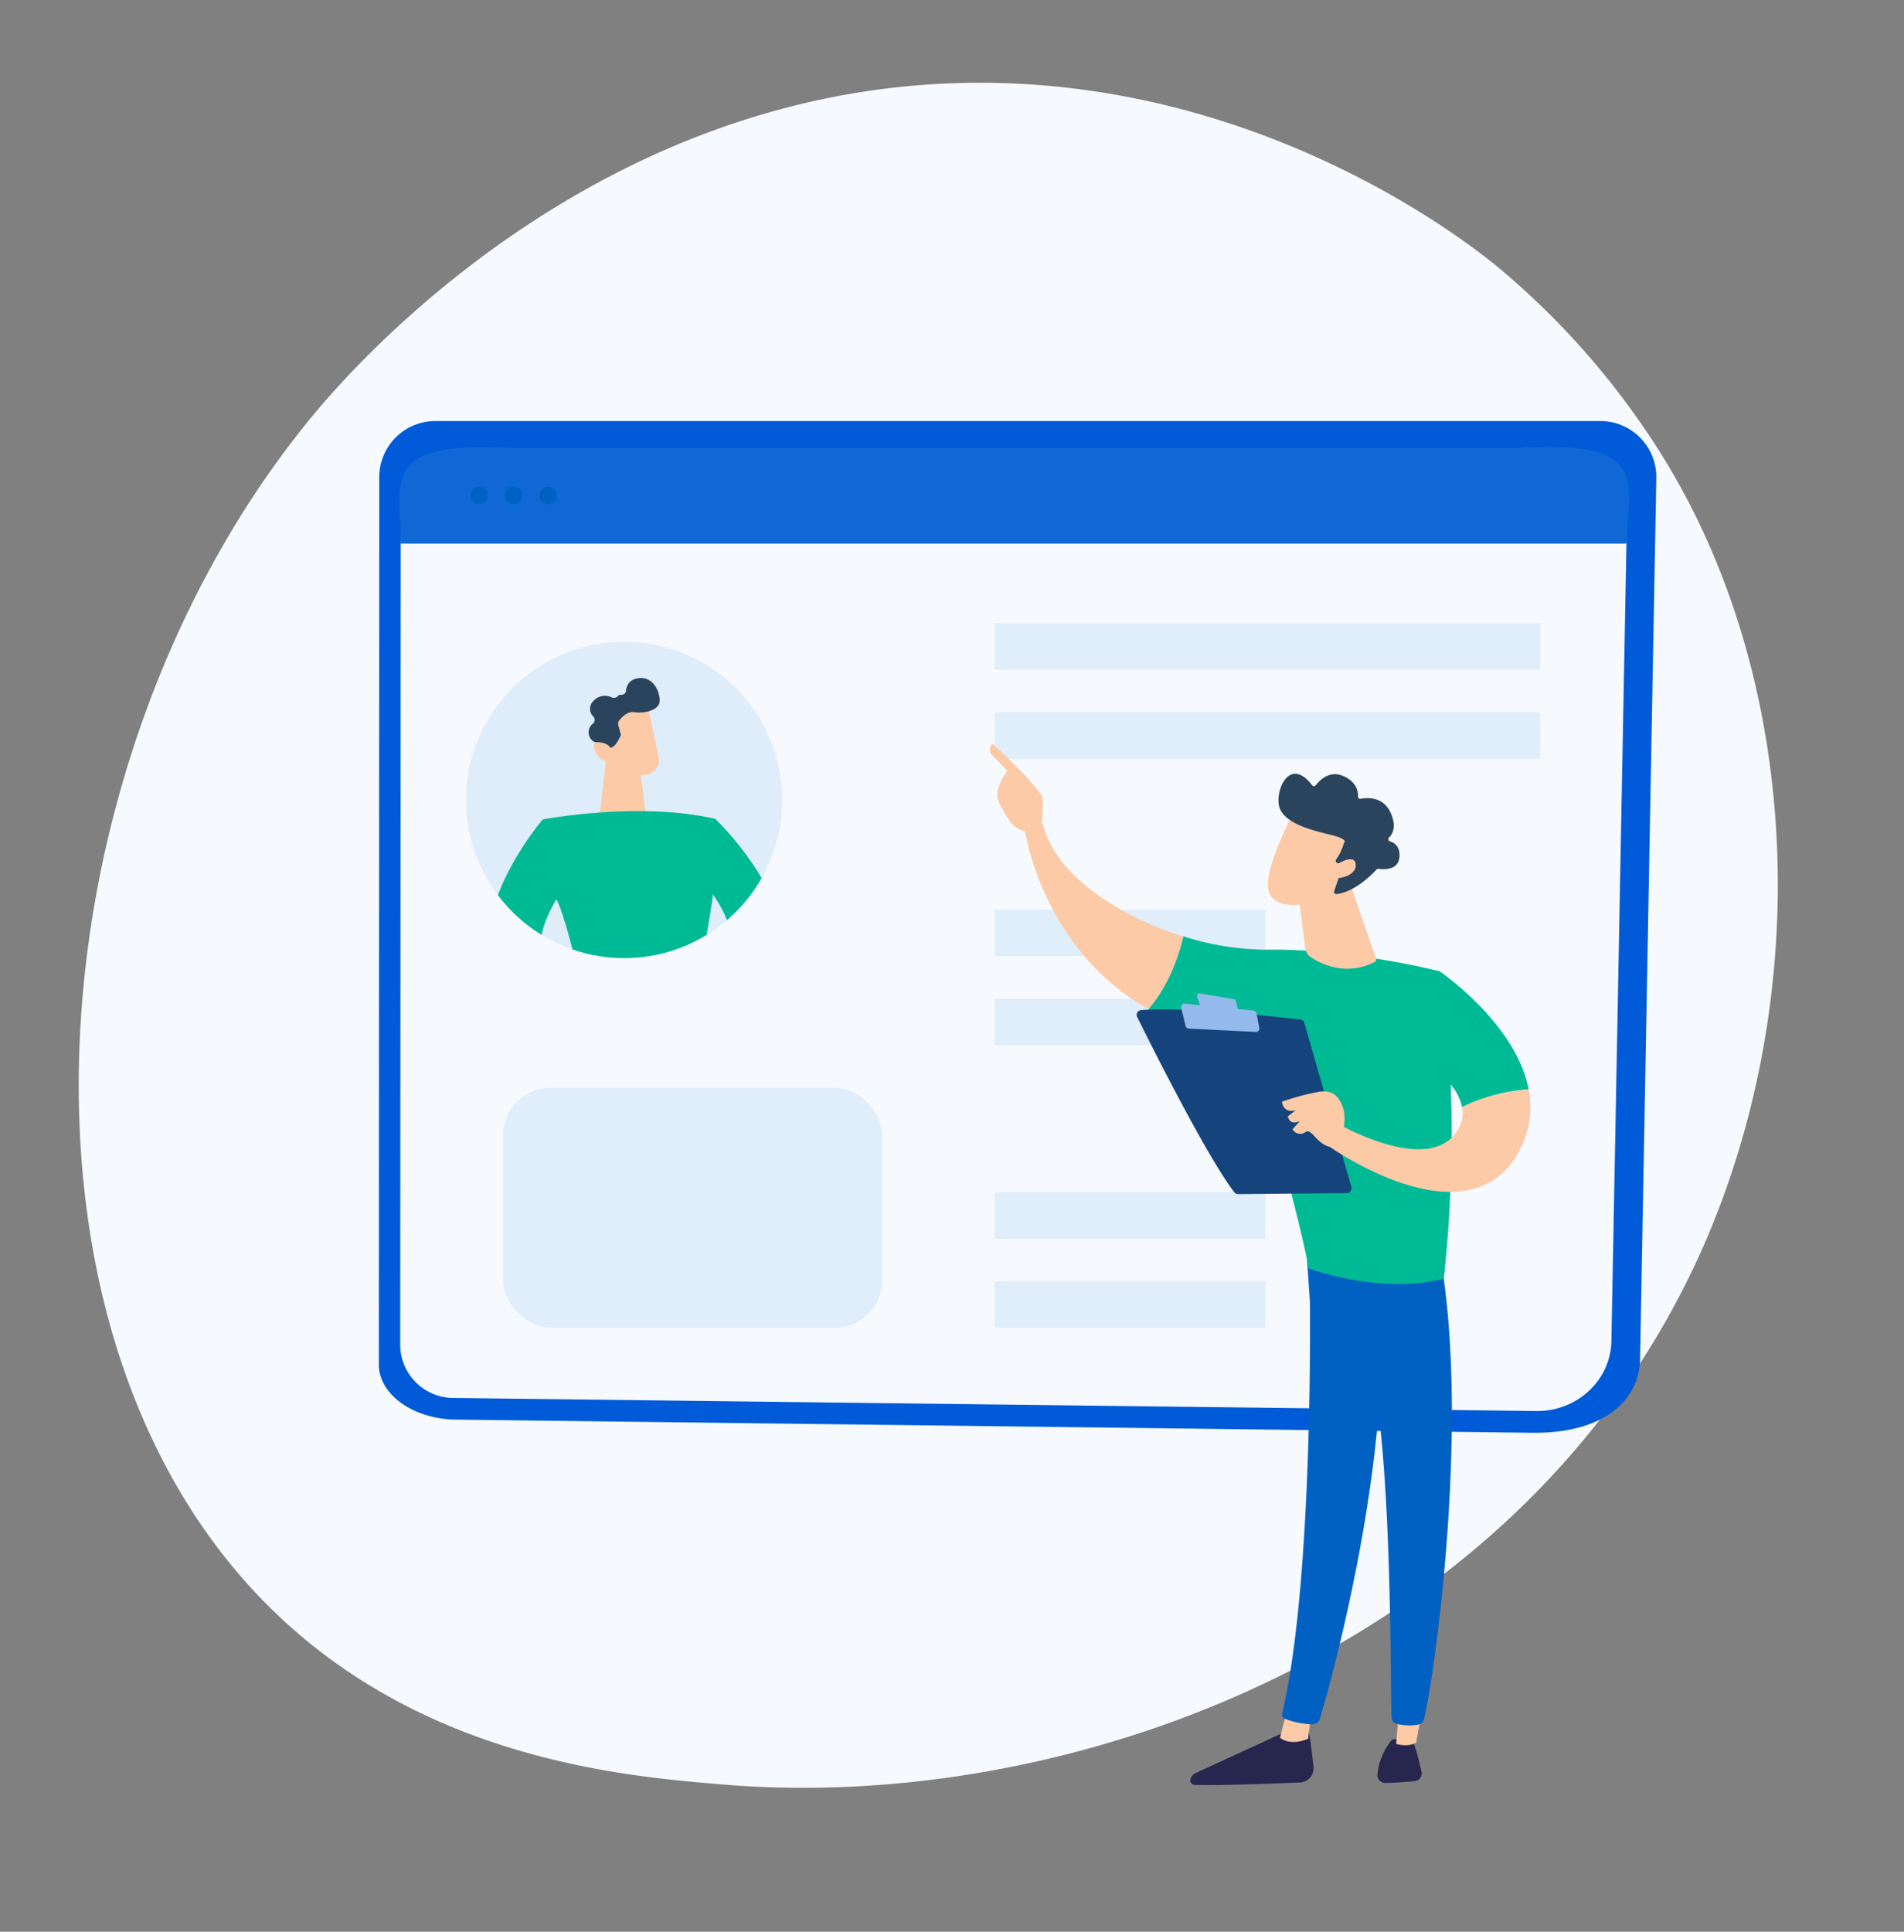 <svg id="Camada_1" data-name="Camada 1" xmlns="http://www.w3.org/2000/svg" xmlns:xlink="http://www.w3.org/1999/xlink" viewBox="0 0 492 499"><rect x="0" y="0" width="492" height="499" fill="#808080" stroke="none"/><defs><style>.cls-1{fill:none;}.cls-2{fill:#e0eefb;}.cls-3{fill:#f6faff;}.cls-4{fill:#015ad7;}.cls-5{fill:#0f68d6;}.cls-6{clip-path:url(#clip-path);}.cls-7{fill:#dfedfa;}.cls-8{fill:#fccaa7;}.cls-9{fill:#00ba95;}.cls-10{fill:#2a445d;}.cls-11{fill:#0061c2;}.cls-12{opacity:0.41;}.cls-13{clip-path:url(#clip-path-2);}.cls-14{fill:#26264f;}.cls-15{fill:#15447c;}.cls-16{fill:#94baeb;}</style><clipPath id="clip-path"><circle class="cls-1" cx="161.28" cy="206.65" r="40.86"/></clipPath><clipPath id="clip-path-2"><rect class="cls-2" x="344.72" y="278.14" width="8.61" height="34.32" rx="0.69" transform="translate(52.81 643.54) rotate(-89.85)"/></clipPath></defs><path class="cls-3" d="M441,320C396.5,424,279.1,468.63,187.11,461,162,458.94,111.46,454.75,72,417.44-3.77,345.78,7.9,196,80.44,107.82c9.34-11.36,74-87.45,174.76-86.43C329,22.14,380.75,63.81,387.05,69a203.12,203.12,0,0,1,41.3,46.87C465.5,174,468.77,255.06,441,320Z"/><path class="cls-4" d="M112.67,108.77H413.38A14.47,14.47,0,0,1,428,123.33L423.8,351c-.2,10.72-9.23,19.26-27.71,19.13l-278.34-3.41c-10.67-.13-19.52-6.18-19.86-13.82,0-.22,0-.44,0-.65L98,123.07A14.49,14.49,0,0,1,112.67,108.77Z"/><path class="cls-3" d="M117.63,117.82H406.38c7.87,0,14.21,6.2,14.07,13.75l-4.06,214.87c-.19,10.12-8.86,18.18-19.41,18.06l-279.66-3.37a13.79,13.79,0,0,1-13.9-13.51l.13-216.3C103.56,123.86,109.86,117.82,117.63,117.82Z"/><path class="cls-5" d="M419.84,140.43H103.55c0-16.08-5.67-26.69,28.74-24.7h260c35-2.38,28.11,9.37,28.11,24.55Z"/><g class="cls-6"><rect class="cls-7" x="110.61" y="148.28" width="101.17" height="111.45" rx="1.77" transform="translate(-6.57 5.37) rotate(-1.87)"/><path class="cls-8" d="M170.21,195.7c-1.09-5.21-2.86-13.61-2.94-13.75-2-3.38-11.77,3.1-11.77,3.1l1.1,5.9a1.17,1.17,0,0,0-.24-.09c-1.93-.38-4,1.07-2.22,3.85a3.52,3.52,0,0,0,2.42,1.93L155,210.06s7,2.95,11.77-.52l-1.13-9.31,1.29-.12A3.67,3.67,0,0,0,170.21,195.7Z"/><path class="cls-9" d="M184.82,211.53c-19.81-4.6-44.57.14-44.57.14S103,254.84,149,269.4l-.11-3.27s-17.41-13.8-5.11-33.8c3.52,6.41,10.23,39.86,10.23,39.86,7.33,3.69,22.3.58,22.3.58,3.53-12.57,7.85-40.9,7.85-40.9l0-.89c13.63,19.17-2.87,34.09-2.87,34.09l.1,3.27C226.42,250.81,184.82,211.53,184.82,211.53Z"/><path class="cls-10" d="M153.34,185.14a2.81,2.81,0,0,1,.06-4.13,4,4,0,0,1,4.71-.84,1.35,1.35,0,0,0,1.55-.36.82.82,0,0,1,.77-.32,1.23,1.23,0,0,0,1.36-1.12,3.28,3.28,0,0,1,2.78-3.09c3.83-.87,5.88,2.93,5.9,5.64s-4.19,3.42-6.6,3.05c-1.77-.27-3.24,1.33-3.9,2.19a1.24,1.24,0,0,0-.21,1.1l.69,2.6a11.68,11.68,0,0,1-1.35,2.39,2.54,2.54,0,0,1-1.36.94c-.77-1.31-2.78-1.48-3.72-1.48a1.27,1.27,0,0,1-.94-.4,2.81,2.81,0,0,1,.16-4.4A1.27,1.27,0,0,0,153.34,185.14Z"/><path class="cls-8" d="M149.25,266.44s5.77-4.12,8.43-2.89,2.72,3.18,2.72,3.18-1.22,2.67-3.21,2.07-6.52.87-8.51.28C148.68,269.08,147.94,266.48,149.25,266.44Z"/><path class="cls-8" d="M181,265.41s-6-3.74-8.6-2.35-2.51,3.36-2.51,3.36,1.39,2.58,3.34,1.86,6.57.44,8.51-.28C181.75,268,182.32,265.36,181,265.41Z"/></g><circle class="cls-11" cx="123.8" cy="127.99" r="2.27"/><circle class="cls-11" cx="132.73" cy="127.99" r="2.27"/><circle class="cls-11" cx="141.66" cy="127.99" r="2.27"/><rect class="cls-2" x="130" y="281" width="98" height="62" rx="12.28"/><rect class="cls-2" x="257" y="331" width="70" height="12"/><rect class="cls-2" x="257" y="308" width="70" height="12"/><rect class="cls-2" x="257" y="258" width="70" height="12"/><rect class="cls-2" x="257" y="235" width="70" height="12"/><rect class="cls-2" x="257" y="184" width="141" height="12"/><rect class="cls-2" x="257" y="161" width="141" height="12"/><g class="cls-12"><rect class="cls-2" x="344.72" y="278.14" width="8.61" height="34.32" rx="0.69" transform="translate(52.81 643.54) rotate(-89.85)"/><g class="cls-13"><path class="cls-2" d="M331.88,291l0,8.61Z"/><rect class="cls-2" x="327.67" y="295.14" width="8.61" height="0.23" transform="translate(35.86 626.46) rotate(-89.85)"/><rect class="cls-2" x="327.9" y="295.14" width="8.61" height="0.23" transform="translate(36.08 626.68) rotate(-89.85)"/><rect class="cls-2" x="328.12" y="295.14" width="8.61" height="0.23" transform="translate(36.31 626.91) rotate(-89.85)"/><rect class="cls-2" x="328.35" y="295.14" width="8.61" height="0.23" transform="translate(36.53 627.13) rotate(-89.85)"/><rect class="cls-2" x="328.58" y="295.14" width="8.61" height="0.23" transform="translate(36.75 627.36) rotate(-89.85)"/><rect class="cls-2" x="328.8" y="295.14" width="8.61" height="0.23" transform="matrix(0, -1, 1, 0, 36.98, 627.58)"/><rect class="cls-2" x="329.03" y="295.14" width="8.61" height="0.23" transform="matrix(0, -1, 1, 0, 37.2, 627.81)"/><rect class="cls-2" x="329.25" y="295.14" width="8.61" height="0.23" transform="translate(37.43 628.04) rotate(-89.85)"/><rect class="cls-2" x="329.48" y="295.14" width="8.61" height="0.23" transform="translate(37.65 628.26) rotate(-89.85)"/><rect class="cls-2" x="329.7" y="295.14" width="8.61" height="0.23" transform="translate(37.88 628.49) rotate(-89.85)"/><rect class="cls-2" x="329.93" y="295.14" width="8.61" height="0.23" transform="translate(38.11 628.72) rotate(-89.85)"/><rect class="cls-2" x="330.16" y="295.14" width="8.61" height="0.23" transform="translate(38.33 628.94) rotate(-89.85)"/><rect class="cls-2" x="330.38" y="295.15" width="8.61" height="0.23" transform="translate(38.55 629.17) rotate(-89.85)"/><rect class="cls-2" x="330.61" y="295.15" width="8.61" height="0.23" transform="translate(38.78 629.4) rotate(-89.85)"/><rect class="cls-2" x="330.83" y="295.15" width="8.61" height="0.23" transform="matrix(0, -1, 1, 0, 39, 629.62)"/><rect class="cls-2" x="331.06" y="295.15" width="8.61" height="0.23" transform="translate(39.23 629.85) rotate(-89.85)"/><rect class="cls-2" x="331.29" y="295.15" width="8.61" height="0.23" transform="translate(39.45 630.08) rotate(-89.85)"/><rect class="cls-2" x="331.51" y="295.15" width="8.61" height="0.23" transform="translate(39.68 630.3) rotate(-89.85)"/><rect class="cls-2" x="331.74" y="295.15" width="8.61" height="0.23" transform="translate(39.9 630.53) rotate(-89.85)"/><rect class="cls-2" x="331.96" y="295.15" width="8.61" height="0.23" transform="translate(40.12 630.75) rotate(-89.85)"/><rect class="cls-2" x="332.19" y="295.15" width="8.61" height="0.23" transform="matrix(0, -1, 1, 0, 40.35, 630.98)"/><rect class="cls-2" x="332.41" y="295.15" width="8.61" height="0.23" transform="matrix(0, -1, 1, 0, 40.57, 631.21)"/><rect class="cls-2" x="332.64" y="295.15" width="8.61" height="0.23" transform="translate(40.8 631.43) rotate(-89.85)"/><rect class="cls-2" x="332.87" y="295.15" width="8.61" height="0.23" transform="translate(41.02 631.66) rotate(-89.85)"/><rect class="cls-2" x="333.09" y="295.15" width="8.61" height="0.23" transform="translate(41.25 631.89) rotate(-89.85)"/><rect class="cls-2" x="333.32" y="295.15" width="8.61" height="0.23" transform="translate(41.47 632.11) rotate(-89.85)"/><rect class="cls-2" x="333.54" y="295.15" width="8.61" height="0.23" transform="translate(41.69 632.34) rotate(-89.85)"/><rect class="cls-2" x="333.77" y="295.15" width="8.61" height="0.23" transform="translate(41.92 632.57) rotate(-89.85)"/><rect class="cls-2" x="333.99" y="295.16" width="8.61" height="0.23" transform="matrix(0, -1, 1, 0, 42.15, 632.79)"/><rect class="cls-2" x="334.22" y="295.16" width="8.61" height="0.23" transform="matrix(0, -1, 1, 0, 42.37, 633.02)"/><rect class="cls-2" x="334.45" y="295.16" width="8.61" height="0.23" transform="matrix(0, -1, 1, 0, 42.59, 633.24)"/><rect class="cls-2" x="334.67" y="295.16" width="8.61" height="0.23" transform="translate(42.82 633.47) rotate(-89.85)"/><rect class="cls-2" x="334.9" y="295.16" width="8.61" height="0.23" transform="translate(43.04 633.7) rotate(-89.85)"/><rect class="cls-2" x="335.12" y="295.16" width="8.61" height="0.23" transform="matrix(0, -1, 1, 0, 43.27, 633.92)"/><rect class="cls-2" x="335.35" y="295.16" width="8.61" height="0.23" transform="translate(43.5 634.15) rotate(-89.85)"/><rect class="cls-2" x="335.58" y="295.16" width="8.61" height="0.23" transform="translate(43.72 634.38) rotate(-89.85)"/><rect class="cls-2" x="335.8" y="295.16" width="8.61" height="0.23" transform="matrix(0, -1, 1, 0, 43.94, 634.6)"/><rect class="cls-2" x="336.03" y="295.16" width="8.61" height="0.23" transform="translate(44.17 634.83) rotate(-89.85)"/><rect class="cls-2" x="336.25" y="295.16" width="8.61" height="0.23" transform="translate(44.39 635.06) rotate(-89.85)"/><rect class="cls-2" x="336.48" y="295.16" width="8.61" height="0.23" transform="translate(44.62 635.28) rotate(-89.85)"/><rect class="cls-2" x="336.7" y="295.16" width="8.61" height="0.23" transform="translate(44.84 635.51) rotate(-89.85)"/><rect class="cls-2" x="336.93" y="295.16" width="8.61" height="0.23" transform="translate(45.07 635.74) rotate(-89.85)"/><rect class="cls-2" x="337.16" y="295.16" width="8.61" height="0.23" transform="translate(45.29 635.96) rotate(-89.85)"/><rect class="cls-2" x="337.38" y="295.16" width="8.61" height="0.23" transform="translate(45.51 636.19) rotate(-89.85)"/><rect class="cls-2" x="337.61" y="295.16" width="8.61" height="0.23" transform="translate(45.74 636.42) rotate(-89.85)"/><rect class="cls-2" x="337.83" y="295.17" width="8.61" height="0.23" transform="translate(45.96 636.64) rotate(-89.85)"/><rect class="cls-2" x="338.06" y="295.17" width="8.61" height="0.23" transform="translate(46.19 636.87) rotate(-89.85)"/><rect class="cls-2" x="338.29" y="295.17" width="8.61" height="0.23" transform="translate(46.41 637.09) rotate(-89.85)"/><rect class="cls-2" x="338.51" y="295.17" width="8.61" height="0.23" transform="translate(46.64 637.32) rotate(-89.85)"/><rect class="cls-2" x="338.74" y="295.17" width="8.61" height="0.23" transform="translate(46.86 637.55) rotate(-89.85)"/><rect class="cls-2" x="338.96" y="295.17" width="8.61" height="0.23" transform="translate(47.09 637.77) rotate(-89.85)"/><rect class="cls-2" x="339.19" y="295.17" width="8.61" height="0.23" transform="translate(47.31 638) rotate(-89.85)"/><rect class="cls-2" x="339.41" y="295.17" width="8.61" height="0.23" transform="translate(47.54 638.23) rotate(-89.85)"/><rect class="cls-2" x="339.64" y="295.17" width="8.61" height="0.23" transform="translate(47.76 638.45) rotate(-89.85)"/><rect class="cls-2" x="339.87" y="295.17" width="8.61" height="0.23" transform="translate(47.99 638.68) rotate(-89.85)"/><rect class="cls-2" x="340.09" y="295.17" width="8.61" height="0.23" transform="translate(48.21 638.9) rotate(-89.85)"/><rect class="cls-2" x="340.32" y="295.17" width="8.61" height="0.23" transform="translate(48.43 639.13) rotate(-89.85)"/><rect class="cls-2" x="340.54" y="295.17" width="8.61" height="0.23" transform="translate(48.66 639.36) rotate(-89.85)"/><rect class="cls-2" x="340.77" y="295.17" width="8.61" height="0.23" transform="translate(48.88 639.58) rotate(-89.85)"/><rect class="cls-2" x="340.99" y="295.17" width="8.61" height="0.23" transform="translate(49.11 639.81) rotate(-89.85)"/><rect class="cls-2" x="341.22" y="295.17" width="8.61" height="0.23" transform="translate(49.33 640.03) rotate(-89.85)"/><rect class="cls-2" x="341.45" y="295.17" width="8.61" height="0.23" transform="translate(49.56 640.27) rotate(-89.85)"/><rect class="cls-2" x="341.67" y="295.18" width="8.61" height="0.23" transform="translate(49.78 640.49) rotate(-89.85)"/><rect class="cls-2" x="341.9" y="295.18" width="8.61" height="0.23" transform="translate(50 640.71) rotate(-89.85)"/><rect class="cls-2" x="342.12" y="295.18" width="8.61" height="0.23" transform="translate(50.23 640.94) rotate(-89.85)"/><rect class="cls-2" x="342.35" y="295.18" width="8.61" height="0.23" transform="translate(50.46 641.17) rotate(-89.85)"/><rect class="cls-2" x="342.58" y="295.18" width="8.61" height="0.23" transform="translate(50.68 641.39) rotate(-89.85)"/><rect class="cls-2" x="342.8" y="295.18" width="8.61" height="0.23" transform="translate(50.91 641.62) rotate(-89.85)"/><rect class="cls-2" x="343.03" y="295.18" width="8.61" height="0.23" transform="translate(51.13 641.85) rotate(-89.85)"/><rect class="cls-2" x="343.25" y="295.18" width="8.61" height="0.23" transform="translate(51.35 642.07) rotate(-89.85)"/><rect class="cls-2" x="343.48" y="295.18" width="8.61" height="0.23" transform="translate(51.58 642.3) rotate(-89.85)"/><rect class="cls-2" x="343.7" y="295.18" width="8.61" height="0.23" transform="translate(51.81 642.53) rotate(-89.85)"/><rect class="cls-2" x="343.93" y="295.18" width="8.61" height="0.23" transform="translate(52.03 642.75) rotate(-89.85)"/><rect class="cls-2" x="344.16" y="295.18" width="8.61" height="0.23" transform="translate(52.25 642.98) rotate(-89.85)"/><rect class="cls-2" x="344.38" y="295.18" width="8.61" height="0.23" transform="translate(52.48 643.21) rotate(-89.85)"/><rect class="cls-2" x="344.61" y="295.18" width="8.61" height="0.23" transform="translate(52.7 643.43) rotate(-89.85)"/><rect class="cls-2" x="344.83" y="295.18" width="8.61" height="0.23" transform="translate(52.93 643.66) rotate(-89.85)"/><rect class="cls-2" x="345.06" y="295.18" width="8.61" height="0.23" transform="matrix(0, -1, 1, 0, 53.15, 643.89)"/><rect class="cls-2" x="345.28" y="295.18" width="8.61" height="0.23" transform="translate(53.38 644.11) rotate(-89.85)"/><rect class="cls-2" x="345.51" y="295.19" width="8.61" height="0.23" transform="translate(53.6 644.34) rotate(-89.85)"/><rect class="cls-2" x="345.74" y="295.19" width="8.61" height="0.23" transform="matrix(0, -1, 1, 0, 53.83, 644.56)"/><rect class="cls-2" x="345.96" y="295.19" width="8.61" height="0.23" transform="matrix(0, -1, 1, 0, 54.05, 644.79)"/><rect class="cls-2" x="346.19" y="295.19" width="8.61" height="0.23" transform="translate(54.27 645.02) rotate(-89.85)"/><rect class="cls-2" x="346.41" y="295.19" width="8.61" height="0.23" transform="translate(54.5 645.24) rotate(-89.85)"/><rect class="cls-2" x="346.64" y="295.19" width="8.61" height="0.23" transform="translate(54.72 645.47) rotate(-89.85)"/><rect class="cls-2" x="346.87" y="295.19" width="8.61" height="0.23" transform="translate(54.95 645.7) rotate(-89.85)"/><rect class="cls-2" x="347.09" y="295.19" width="8.61" height="0.23" transform="translate(55.17 645.92) rotate(-89.85)"/><rect class="cls-2" x="347.32" y="295.19" width="8.61" height="0.23" transform="translate(55.4 646.15) rotate(-89.85)"/><rect class="cls-2" x="347.54" y="295.19" width="8.61" height="0.23" transform="translate(55.63 646.38) rotate(-89.85)"/><rect class="cls-2" x="347.77" y="295.19" width="8.61" height="0.23" transform="translate(55.84 646.6) rotate(-89.85)"/><rect class="cls-2" x="347.99" y="295.19" width="8.61" height="0.23" transform="translate(56.07 646.83) rotate(-89.85)"/><rect class="cls-2" x="348.22" y="295.19" width="8.61" height="0.23" transform="translate(56.3 647.05) rotate(-89.85)"/><rect class="cls-2" x="348.45" y="295.19" width="8.61" height="0.23" transform="translate(56.52 647.28) rotate(-89.85)"/><rect class="cls-2" x="348.67" y="295.19" width="8.61" height="0.23" transform="translate(56.75 647.51) rotate(-89.85)"/><rect class="cls-2" x="348.9" y="295.19" width="8.61" height="0.23" transform="translate(56.97 647.73) rotate(-89.85)"/><rect class="cls-2" x="349.12" y="295.19" width="8.61" height="0.23" transform="translate(57.2 647.96) rotate(-89.85)"/><rect class="cls-2" x="349.35" y="295.2" width="8.61" height="0.23" transform="translate(57.42 648.19) rotate(-89.85)"/><rect class="cls-2" x="349.57" y="295.2" width="8.61" height="0.23" transform="translate(57.64 648.41) rotate(-89.85)"/><rect class="cls-2" x="349.8" y="295.2" width="8.61" height="0.23" transform="translate(57.87 648.64) rotate(-89.85)"/><rect class="cls-2" x="350.03" y="295.2" width="8.61" height="0.23" transform="matrix(0, -1, 1, 0, 58.09, 648.86)"/><rect class="cls-2" x="350.25" y="295.2" width="8.61" height="0.23" transform="translate(58.32 649.09) rotate(-89.85)"/><rect class="cls-2" x="350.48" y="295.2" width="8.61" height="0.23" transform="translate(58.54 649.32) rotate(-89.85)"/><rect class="cls-2" x="350.7" y="295.2" width="8.61" height="0.23" transform="matrix(0, -1, 1, 0, 58.77, 649.54)"/><rect class="cls-2" x="350.93" y="295.2" width="8.61" height="0.23" transform="translate(58.99 649.77) rotate(-89.85)"/><rect class="cls-2" x="351.16" y="295.2" width="8.61" height="0.23" transform="matrix(0, -1, 1, 0, 59.22, 650)"/><rect class="cls-2" x="351.38" y="295.2" width="8.61" height="0.23" transform="translate(59.44 650.23) rotate(-89.85)"/><rect class="cls-2" x="351.61" y="295.2" width="8.61" height="0.23" transform="matrix(0, -1, 1, 0, 59.67, 650.45)"/><rect class="cls-2" x="351.83" y="295.2" width="8.61" height="0.23" transform="translate(59.89 650.67) rotate(-89.85)"/><rect class="cls-2" x="352.06" y="295.2" width="8.61" height="0.23" transform="translate(60.11 650.9) rotate(-89.85)"/><rect class="cls-2" x="352.28" y="295.2" width="8.61" height="0.23" transform="translate(60.34 651.13) rotate(-89.85)"/><rect class="cls-2" x="352.51" y="295.2" width="8.61" height="0.23" transform="translate(60.56 651.36) rotate(-89.85)"/><rect class="cls-2" x="352.74" y="295.2" width="8.61" height="0.23" transform="translate(60.79 651.58) rotate(-89.85)"/><rect class="cls-2" x="352.96" y="295.2" width="8.61" height="0.23" transform="translate(61.02 651.81) rotate(-89.85)"/><rect class="cls-2" x="353.19" y="295.21" width="8.61" height="0.23" transform="matrix(0, -1, 1, 0, 61.24, 652.03)"/><rect class="cls-2" x="353.41" y="295.21" width="8.61" height="0.23" transform="matrix(0, -1, 1, 0, 61.46, 652.26)"/><rect class="cls-2" x="353.64" y="295.21" width="8.61" height="0.23" transform="translate(61.69 652.49) rotate(-89.85)"/><rect class="cls-2" x="353.87" y="295.21" width="8.61" height="0.23" transform="translate(61.91 652.71) rotate(-89.85)"/><rect class="cls-2" x="354.09" y="295.21" width="8.61" height="0.23" transform="translate(62.14 652.94) rotate(-89.85)"/><rect class="cls-2" x="354.32" y="295.21" width="8.61" height="0.23" transform="translate(62.36 653.17) rotate(-89.85)"/><rect class="cls-2" x="354.54" y="295.21" width="8.61" height="0.23" transform="translate(62.59 653.39) rotate(-89.85)"/><rect class="cls-2" x="354.77" y="295.21" width="8.61" height="0.23" transform="matrix(0, -1, 1, 0, 62.81, 653.62)"/><rect class="cls-2" x="354.99" y="295.21" width="8.61" height="0.23" transform="translate(63.03 653.85) rotate(-89.85)"/><rect class="cls-2" x="355.22" y="295.21" width="8.61" height="0.23" transform="translate(63.26 654.07) rotate(-89.85)"/><rect class="cls-2" x="355.45" y="295.21" width="8.61" height="0.23" transform="translate(63.48 654.3) rotate(-89.85)"/><rect class="cls-2" x="355.67" y="295.21" width="8.61" height="0.23" transform="translate(63.71 654.52) rotate(-89.85)"/><rect class="cls-2" x="355.9" y="295.21" width="8.61" height="0.23" transform="translate(63.94 654.75) rotate(-89.85)"/><rect class="cls-2" x="356.12" y="295.21" width="8.61" height="0.23" transform="matrix(0, -1, 1, 0, 64.16, 654.98)"/><rect class="cls-2" x="356.35" y="295.21" width="8.61" height="0.23" transform="matrix(0, -1, 1, 0, 64.38, 655.2)"/><rect class="cls-2" x="356.57" y="295.21" width="8.61" height="0.23" transform="matrix(0, -1, 1, 0, 64.61, 655.43)"/><rect class="cls-2" x="356.8" y="295.21" width="8.61" height="0.23" transform="translate(64.83 655.66) rotate(-89.85)"/><rect class="cls-2" x="357.03" y="295.22" width="8.61" height="0.23" transform="translate(65.06 655.88) rotate(-89.85)"/><rect class="cls-2" x="357.25" y="295.22" width="8.61" height="0.23" transform="translate(65.28 656.11) rotate(-89.85)"/><rect class="cls-2" x="357.48" y="295.22" width="8.61" height="0.23" transform="translate(65.51 656.34) rotate(-89.85)"/><rect class="cls-2" x="357.7" y="295.22" width="8.61" height="0.23" transform="matrix(0, -1, 1, 0, 65.73, 656.56)"/><rect class="cls-2" x="357.93" y="295.22" width="8.61" height="0.23" transform="translate(65.95 656.79) rotate(-89.85)"/><rect class="cls-2" x="358.16" y="295.22" width="8.61" height="0.23" transform="matrix(0, -1, 1, 0, 66.18, 657.01)"/><rect class="cls-2" x="358.38" y="295.22" width="8.61" height="0.23" transform="translate(66.4 657.24) rotate(-89.85)"/><rect class="cls-2" x="358.61" y="295.22" width="8.61" height="0.23" transform="translate(66.63 657.47) rotate(-89.85)"/><rect class="cls-2" x="358.83" y="295.22" width="8.61" height="0.23" transform="translate(66.85 657.69) rotate(-89.85)"/><rect class="cls-2" x="359.06" y="295.22" width="8.61" height="0.23" transform="translate(67.08 657.92) rotate(-89.85)"/><rect class="cls-2" x="359.28" y="295.22" width="8.61" height="0.23" transform="translate(67.3 658.15) rotate(-89.85)"/><rect class="cls-2" x="359.51" y="295.22" width="8.61" height="0.23" transform="translate(67.52 658.37) rotate(-89.85)"/><rect class="cls-2" x="359.74" y="295.22" width="8.61" height="0.23" transform="translate(67.75 658.6) rotate(-89.85)"/><rect class="cls-2" x="359.96" y="295.22" width="8.61" height="0.23" transform="translate(67.98 658.83) rotate(-89.85)"/><rect class="cls-2" x="360.19" y="295.22" width="8.61" height="0.23" transform="translate(68.2 659.05) rotate(-89.85)"/><rect class="cls-2" x="360.41" y="295.22" width="8.61" height="0.23" transform="translate(68.43 659.28) rotate(-89.85)"/><rect class="cls-2" x="360.64" y="295.22" width="8.61" height="0.23" transform="matrix(0, -1, 1, 0, 68.65, 659.51)"/><rect class="cls-2" x="360.86" y="295.23" width="8.61" height="0.23" transform="translate(68.87 659.73) rotate(-89.85)"/><rect class="cls-2" x="361.09" y="295.23" width="8.61" height="0.23" transform="matrix(0, -1, 1, 0, 69.1, 659.96)"/><rect class="cls-2" x="361.32" y="295.23" width="8.61" height="0.23" transform="translate(69.33 660.19) rotate(-89.85)"/><rect class="cls-2" x="361.54" y="295.23" width="8.61" height="0.23" transform="matrix(0, -1, 1, 0, 69.55, 660.41)"/><rect class="cls-2" x="361.77" y="295.23" width="8.61" height="0.23" transform="translate(69.77 660.64) rotate(-89.85)"/><path class="cls-2" d="M366.17,299.65l0-8.61Z"/></g></g><path class="cls-14" d="M338,446s.94,5.3,1.4,10.54a3.63,3.63,0,0,1-3.46,3.92c-7,.29-21.92.85-27.28.61a1.17,1.17,0,0,1-1-1.61A2.64,2.64,0,0,1,309,458l24.67-11.34Z"/><path class="cls-8" d="M338.78,442.84l-.75,6.34s-4.33,2-7.28-.26l1.79-7.06Z"/><path class="cls-14" d="M364.72,449.07s1.33,2.37,2.61,8.7a2,2,0,0,1-1.73,2.34c-2.05.21-5.2.46-7.73.45a2,2,0,0,1-1.94-2.18,16.47,16.47,0,0,1,3.85-9.05Z"/><path class="cls-8" d="M367.7,440.57l-1.76,9.58s-1.74,1.29-5.17.35l.84-10.3Z"/><path class="cls-11" d="M372.44,326.22l-16.4-2.1v-.39h-3l-15.54-2,1,14.7c.17,24.53-.56,78.38-7.17,106.11A1.23,1.23,0,0,0,332,444a21.14,21.14,0,0,0,7,1.43,2.1,2.1,0,0,0,2.1-1.52c2.24-7.59,12.1-42.65,15.14-79,3.44,28.34,3,70.63,3.35,78.76a1.76,1.76,0,0,0,1.26,1.62,12.84,12.84,0,0,0,5.54.22A1.91,1.91,0,0,0,368,444C370.91,431.72,379.52,368.9,372.44,326.22Z"/><path class="cls-8" d="M269.48,212.79a2.59,2.59,0,0,0-.34-.12c.2-2.15.66-6.36,0-7.28-4.32-5.89-12.69-13.28-12.69-13.28a2,2,0,0,0-.25,2.77l4.06,4.23a19.67,19.67,0,0,0-2.37,4.69,5.66,5.66,0,0,0,.57,4.2c.71,1.28,1.68,2.95,2.6,4.26a5.76,5.76,0,0,0,3.82,2.45c.73,4.31,6.28,31.54,31.91,46,5.36-6.21,7.89-14.12,9-18.79C289,236.65,272.6,226,269.48,212.79Z"/><path class="cls-9" d="M395,281.41C391.76,264.35,372,250.9,372,250.9s-23.39-5.92-44.59-5.57a71,71,0,0,1-21.61-3.46c-1.1,4.67-3.63,12.58-9,18.79a69.77,69.77,0,0,0,25.92,8.22s12.72,43.37,15.45,58.78c0,0,18.51,6.93,34.92,2.63a350,350,0,0,0,1.79-50.13A13.41,13.41,0,0,1,377.8,286,46.8,46.8,0,0,1,395,281.41Z"/><path class="cls-15" d="M349.2,306.63l-12.14-42.37a1.22,1.22,0,0,0-1-.89c-2.2-.25-8.57-1-15.92-1.59-8.86-.75-19.15-1.36-25.29-.84a1.23,1.23,0,0,0-1,1.78c3.5,7.07,17.88,35.84,25.08,45.26a1.24,1.24,0,0,0,1,.49l28.15-.26A1.24,1.24,0,0,0,349.2,306.63Z"/><path class="cls-16" d="M324.7,261.77a.87.87,0,0,0-.77-.7l-4.1-.42-.48-2.06a.66.66,0,0,0-.51-.48l-8.79-1.48a.62.62,0,0,0-.7.81l.72,2.22-3.9-.39a.87.87,0,0,0-.94,1.07l1.13,4.7a.87.87,0,0,0,.8.67l17.37.87a.87.87,0,0,0,.9-1Z"/><path class="cls-8" d="M395,281.41A46.8,46.8,0,0,0,377.8,286a8.46,8.46,0,0,1-1.54,6.55c-6.71,9.59-25.18.57-29-1.45a12.19,12.19,0,0,0,0-4.14c-.68-2.46-2-5.63-6.4-4.93a64,64,0,0,0-9.6,2.56s.26,3.21,3.61,2.17l-2.07,1.61s.29,2.57,3.12,1.2L334,291.72a2.24,2.24,0,0,0,3.29.75c1.73-1.12,2.72,2.9,6.38,3.81,1.95,1.36,36,24.61,48.78,1.27A23.51,23.51,0,0,0,395,281.41Z"/><path class="cls-8" d="M355.59,247.63l-6.75-19.5h-2.18l4.8-12.89-17.29-5.18s-7.41,13.95-6.46,19.58c.55,3.26,3.87,4.49,8.13,4.06L337.3,245a3.33,3.33,0,0,0,1.52,2.36c8,5.06,14.61,2.12,16.45,1.11A.71.71,0,0,0,355.59,247.63Z"/><path class="cls-10" d="M345.5,222.9a.57.57,0,0,1-.25-.84,15,15,0,0,0,2.06-4.38s1.33-.85-3.39-2-11.76-2.88-13.24-6.9,2.35-13.77,8.4-5.92a.58.58,0,0,0,.91,0c1-1.29,3.59-4,7.21-2.35,3.39,1.52,3.77,4,3.72,5.25a.58.58,0,0,0,.68.59c1.71-.33,5.82-.61,7.74,3.6,1.58,3.48.55,5.44-.38,6.4a.57.57,0,0,0,.24,1c1.13.35,2.58,1.3,2.43,3.94-.2,3.64-4.27,3.32-5.43,3.15a.6.6,0,0,0-.51.18c-1,1.1-5.48,5.78-10.33,6.34a.58.58,0,0,1-.61-.76l2.1-6.11a.56.56,0,0,0-.31-.71Z"/><path class="cls-8" d="M344.66,223.76s5.27-3.61,5.66-.57-4.75,4.42-7.3,3.28Z"/></svg>